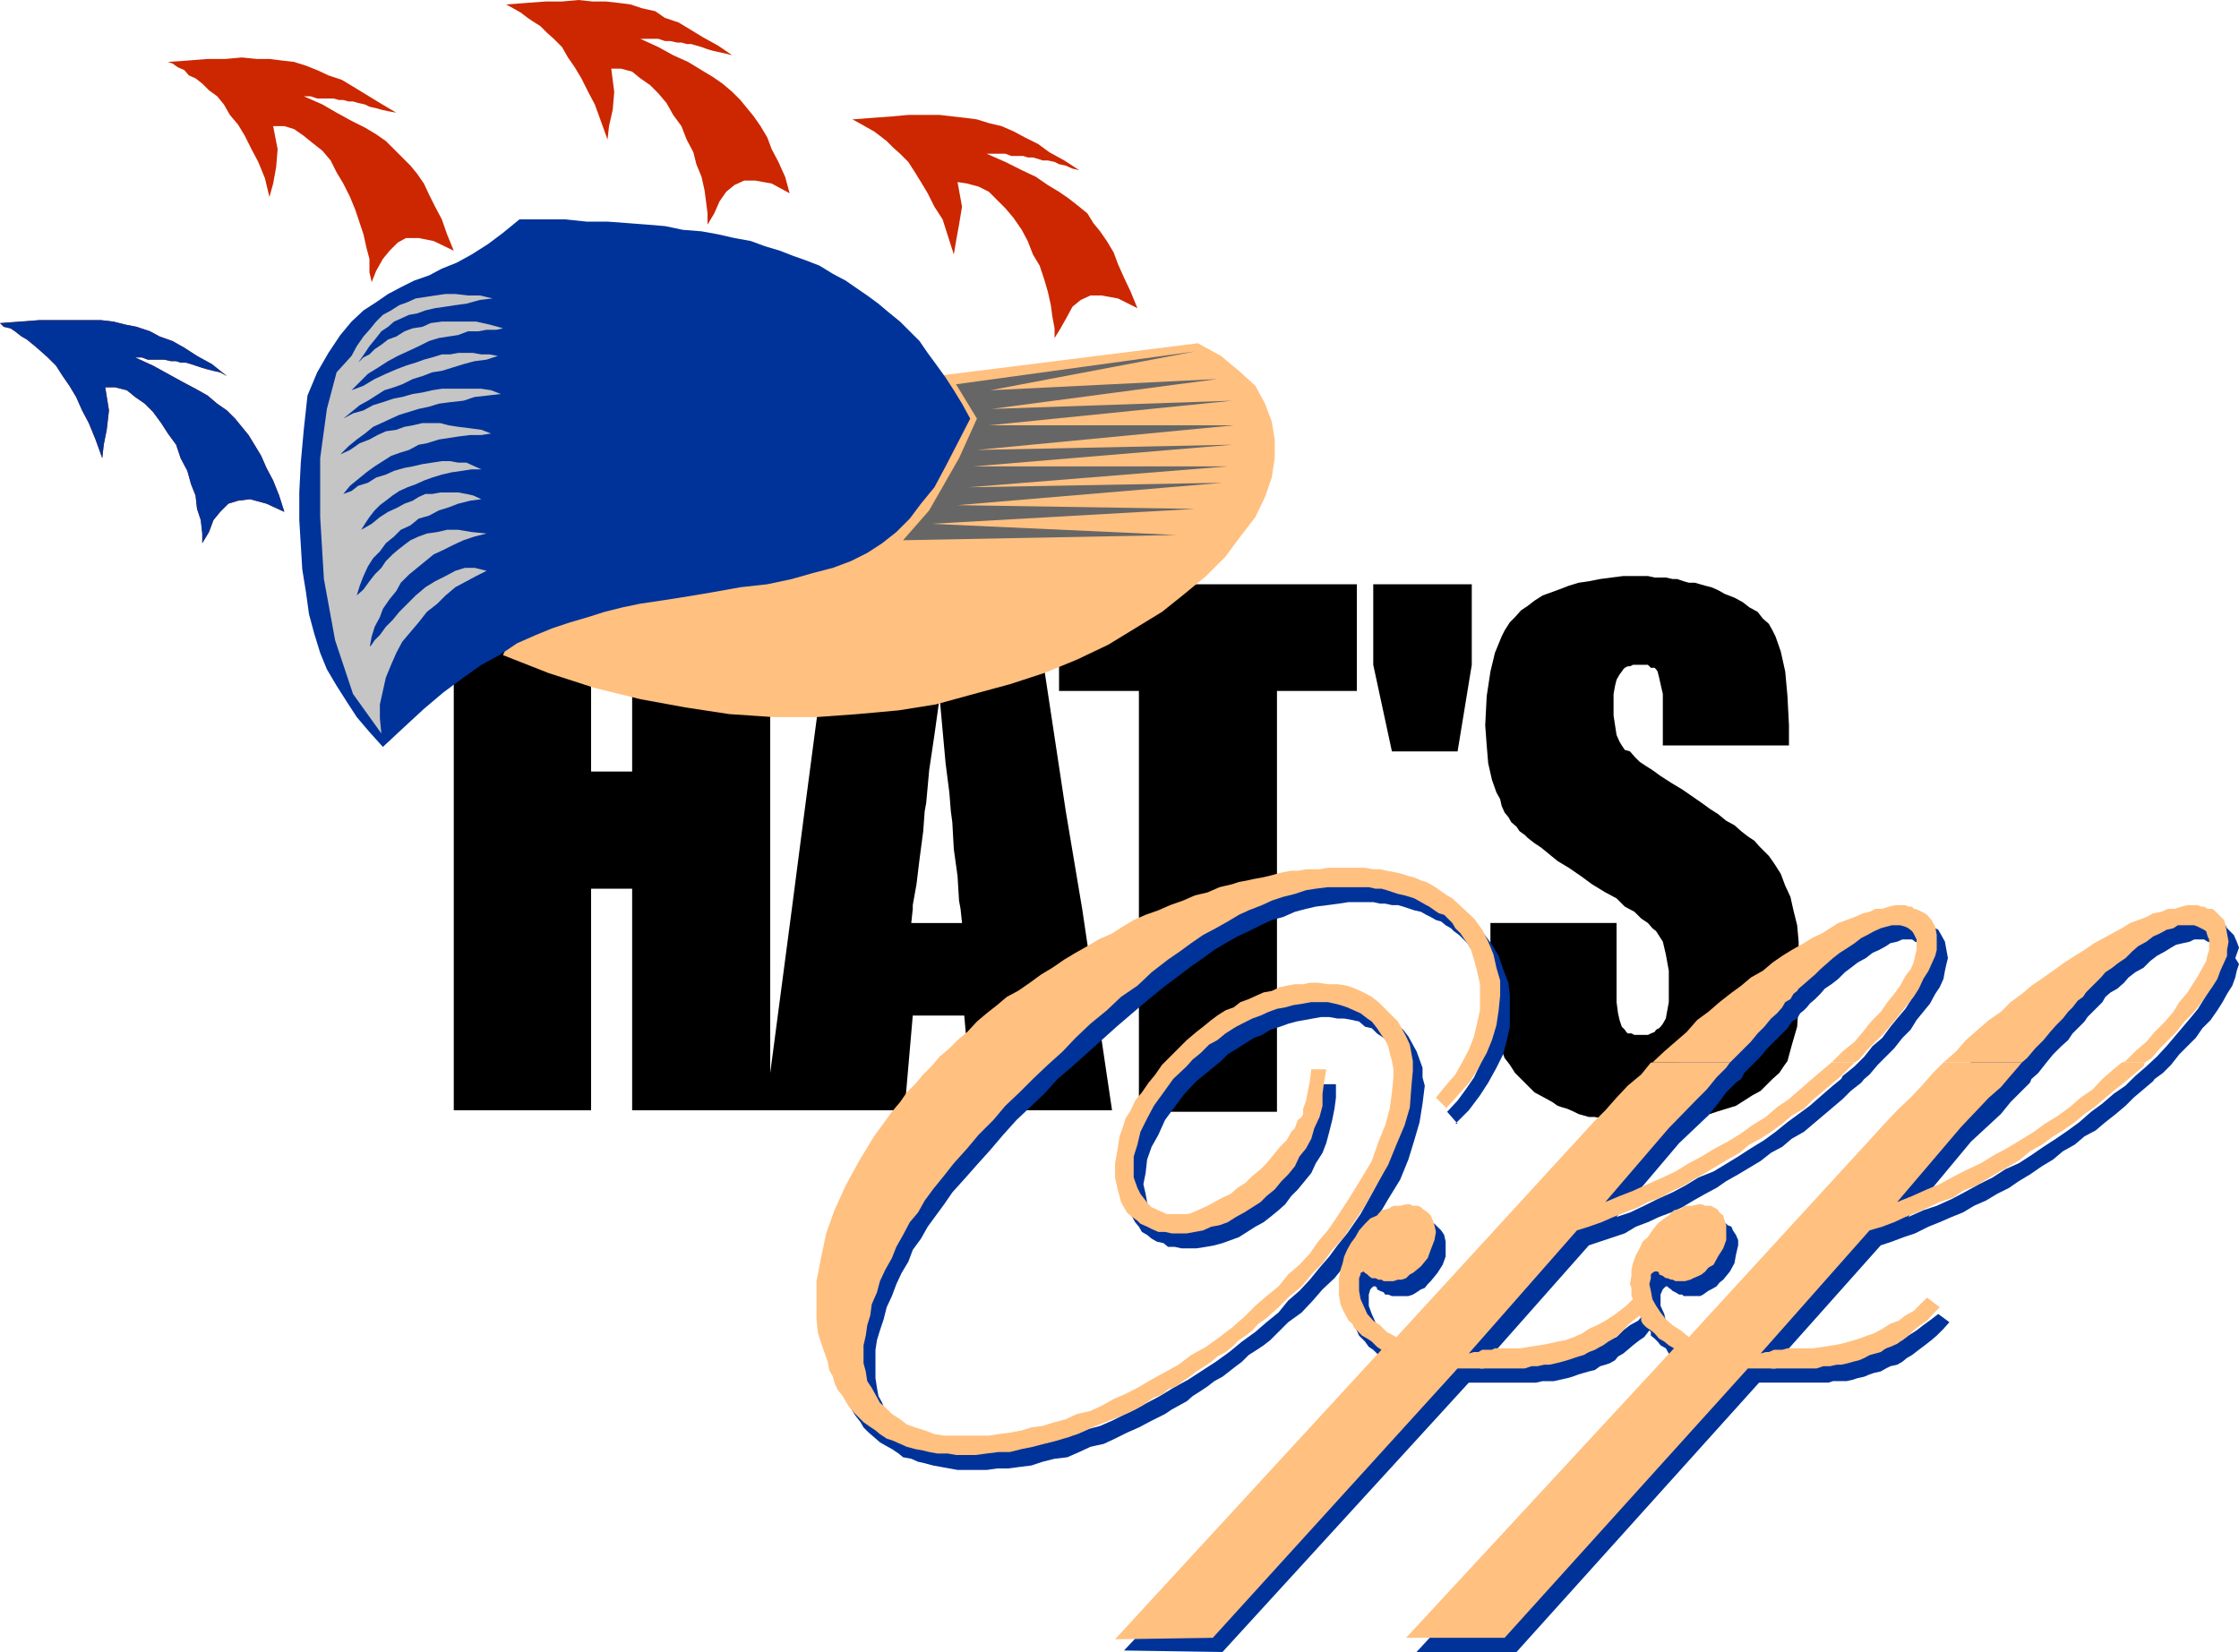 <svg xmlns="http://www.w3.org/2000/svg" width="288" height="212.544" viewBox="0 0 216 159.408"><path d="M362.222 413.169h-12.168V408.2l-.216-.936-.144-.648-.144-.576-.144-.216-.144-.144h-.36l-.144-.144-.144-.144h-1.44l-.288.144h-.216l-.288.144-.144.144-.144.216-.216.288-.288.504-.144.576-.144.792v2.088l.144.936.144.936.288.648.216.36.288.432.504.144.432.504.504.504.648.432.576.36.792.576 1.008.648 1.08.648.936.648.936.648.792.576.792.504.792.648.792.432.648.576.648.504.648.432.432.504.504.504.432.432.36.504.288.432.504.792.432 1.152.504 1.08.288 1.296.36 1.44.144 1.584v1.728l.144 1.728-.144 2.52-.144 2.232-.504 1.728-.432 1.584-.36.504-.432.648-.648.576-.504.504-.648.648-.792.432-.792.504-.792.504-.936.288-.936.288-1.08.36-1.008.144-1.08.288-1.224.216h-4.968l-.576-.216h-.648l-.504-.144-.648-.144h-.576l-.504-.144-.504-.144-.432-.216-.648-.288-.504-.144-.432-.144-.504-.36-.792-.432-.936-.504-.648-.648-.648-.648-.576-.576-.504-.792-.504-.648-.288-.792-.504-1.584-.288-2.232-.288-2.376v-6.048h12.168v7.633l.144 1.08.144.648.216.648.144.144.144.144.144.216.144.144h.36l.288.144h1.296l.288-.144.36-.144.144-.216.288-.144.144-.144.216-.288.288-.504.144-.792.144-.792v-3.024l-.288-1.584-.288-1.224-.648-1.008-.36-.288-.432-.504-.648-.432-.648-.648-.936-.504-.792-.792-1.08-.576-1.296-.792-1.08-.792-1.152-.792-1.08-.648-.792-.648-.792-.648-.648-.432-.648-.504-.288-.288-.504-.36-.288-.432-.504-.432-.288-.504-.36-.432-.288-.648-.144-.648-.36-.648-.432-1.224-.36-1.584-.144-1.728-.144-1.944.144-2.808.36-2.376.432-1.8.648-1.584.288-.576.504-.792.504-.504.576-.648.648-.432.648-.504.792-.504.792-.288.792-.288.936-.36.936-.288 1.008-.144 1.08-.216 1.08-.144 1.152-.144h2.376l.648.144h1.08l.648.144h.432l.648.216.504.144h.576l.504.144.504.144.576.144.504.216.288.144.504.288.936.36.792.432.648.504.792.432.504.648.576.504.36.648.288.576.504 1.44.432 1.944.216 2.376.144 2.808zm-38.304.576-1.8-8.352v-7.776h9.504v7.776l-1.368 8.352zm-3.384-16.128v10.296h-7.704v40.608h-13.32v-40.608h-7.704v-10.296zm-87.12 21.888v-21.888h13.248v18.072h3.96v-18.072h13.32v21.888zm33.84 0 2.88-21.888h19.008l3.312 21.888h-11.088l-.144-1.8-.36-2.808-.288-3.168-.288-3.168-.504 3.6-.504 3.384-.288 3.168-.144.792zm-33.84 9.432v-9.432h30.528v9.432h-13.32v-1.944h-3.96v1.944zm32.616 0 1.224-9.432h11.592l-.144 1.944-.36 2.736-.288 2.376-.36 2.016v.36zm16.272 0-.144-.792-.144-2.376-.36-2.592-.144-2.592-.144-1.08h11.088l1.584 9.432zm-48.888 0v19.44h13.248v-19.44z" style="fill:#000" transform="translate(-189.638 -341.24)"/><path d="M250.622 428.937v19.44h26.28l.792-9.144h4.968l.792 9.144h13.464l-2.88-19.44h-11.736l.144 1.368h-4.896l.144-1.368H266.03l-2.088 15.84v-15.84z" style="fill:#000" transform="translate(-189.638 -341.24)"/><path d="m279.926 377.529 25.272-3.168 2.232 1.224 1.728 1.44 1.584 1.44.936 1.728.648 1.728.288 1.728v1.8l-.288 1.872-.648 1.872-.936 1.944-1.44 1.872-1.44 1.944-1.872 1.872-2.088 1.728-2.16 1.728-2.592 1.584-2.592 1.584-3.024 1.44-3.168 1.296-3.312 1.08-3.456.936-3.672 1.008-3.6.576-3.96.36-3.96.288h-4.176l-4.248-.288-4.248-.648-4.32-.792-4.392-1.08-4.464-1.44-4.392-1.728.432-1.008.792-.576.792-.792.792-.648 1.152-.504 1.224-.432 1.08-.504 1.44-.504 1.44-.288 1.44-.288 1.584-.36 1.584-.288 1.728-.36 1.728-.144 1.728-.288 1.8-.36 1.728-.288 1.728-.288 1.728-.36 1.584-.288 1.728-.504 1.584-.432 1.44-.504 1.584-.648 1.44-.648 1.296-.576 1.224-.792 1.152-1.008 1.08-.936.792-1.08.792-1.152.648-1.224-.936.432-.792.36-.648.288-.504.504-.432.288-.216.36-.288.288-.144.504-.144.288v.288l-.216.36v.288l-.144.36-.144.288-.144.504-.36.288-.432.288-.36.504-.576.288-.648.504-.936.288-1.008.504-1.224.504-1.44.432-1.584.504-1.872.432-2.088.504-2.232.504-2.664.576-2.88.648-3.312.648-3.456.648-.36-.144-.144-.216.144-.144.504-.144.792-.288.936-.36 1.08-.288 1.296-.36 1.44-.432 1.584-.504 1.728-.432 1.728-.504 1.944-.648 1.872-.432 1.872-.648 1.944-.792 2.016-.648 1.8-.792 1.728-.792 1.728-.792 1.584-.936 1.584-.936 1.296-1.008 1.08-.936.936-.936.792-1.08.504-1.152.144-1.08v-1.296l-.504-1.08-.576-1.296z" style="fill:#ffc080" transform="translate(-189.638 -341.24)"/><path d="m283.238 381.633-.792-1.44-.792-1.296-.792-1.224-.936-1.296-.792-1.08-.792-1.152-.936-.936-.936-.936-1.152-.936-.936-.792-1.08-.792-1.152-.792-.936-.648-1.224-.648-1.296-.792-1.296-.504-1.224-.432-1.296-.504-1.44-.432-1.368-.504-1.584-.288-1.584-.36-1.584-.288-1.8-.144-1.728-.36-1.728-.144-1.872-.144-1.944-.144h-2.016l-2.088-.216h-4.392l-1.584 1.296-1.44 1.08-1.584 1.008-1.44.792-1.44.576-1.224.648-1.44.504-1.296.648-1.224.648-1.152.792-1.224.792-1.152 1.08-1.08 1.296-1.152 1.728-1.08 1.872-.936 2.232-.36 3.312-.288 3.168-.144 2.88v2.664l.144 2.376.144 2.376.36 2.232.288 2.088.504 1.872.576 1.872.648 1.584.936 1.584 1.008 1.584.936 1.44 1.224 1.44 1.296 1.44 2.088-1.944 1.872-1.728 1.872-1.584 1.944-1.44 1.728-1.224 1.728-.936 1.728-1.152 1.8-.792 1.584-.648 1.728-.576 1.728-.504 1.584-.504 1.728-.432 1.728-.36 1.944-.288 1.872-.288 3.024-.504 2.808-.504 2.592-.288 2.376-.504 2.016-.576 1.944-.504 1.728-.648 1.584-.792 1.44-.936 1.368-1.08 1.296-1.296 1.08-1.44 1.296-1.584 1.08-2.016 1.152-2.232z" style="fill:#039" transform="translate(-189.638 -341.24)"/><path d="m223.55 375.585-1.44 1.584-.936 3.528-.648 4.752v5.688l.36 5.976 1.08 5.904 1.728 5.184 2.736 3.816-.144-1.44v-1.368l.288-1.296.288-1.296.504-1.224.504-1.152.576-1.08.792-.936.792-.936.792-1.008 1.008-.792.792-.792.936-.792 1.08-.576.936-.504 1.008-.504-1.152-.288h-.936l-.936.288-.936.504-1.008.504-.936.576-.936.792-.792.792-.792.792-.648.792-.648.648-.576.792-.504.504-.288.432-.216.216v.144l.216-1.152.288-.936.504-.936.288-.792.648-.936.648-.792.432-.792.792-.792.792-.648.792-.648.792-.648.936-.432 1.008-.504.936-.432 1.08-.36 1.152-.288-1.44-.144-1.296-.216h-1.08l-.936.216-1.008.144-.792.288-.792.36-.576.432-.648.504-.504.432-.648.648-.432.648-.648.648-.504.648-.576.792-.648.576.288-.936.36-.936.432-.936.504-.792.648-.648.576-.792.792-.648.648-.648.936-.432.792-.648 1.008-.288.936-.504.936-.288.936-.36 1.152-.288 1.08-.144-.792-.36-.648-.144-.792-.144h-1.728l-.792.144h-.648l-.648.288-.576.36-.792.288-.648.36-.936.432-.792.504-.792.648-1.008.576.36-.576.432-.648.504-.648.504-.504.576-.432.648-.504.648-.432.792-.36.792-.288.792-.36.792-.288.936-.288.936-.216 1.008-.144.936-.144h.936l-.648-.288-.792-.36h-.792l-.792-.144h-.792l-.936.144-.936.144-.936.216-.792.144-1.008.288-.792.36-.936.288-.792.504-.936.288-.648.504-.792.288.648-.792.792-.648.792-.648.792-.576.792-.504.792-.504.792-.288.936-.288.936-.504.792-.144 1.152-.36.936-.144.936-.144 1.152-.144h1.08l.936-.144-.936-.36-1.08-.144-1.152-.144-.936-.144-.792-.216h-1.728l-.936.216-.792.144-.792.288-1.008.144-.792.36-.792.432-.936.36-.936.648-.936.432.792-.792.792-.648.792-.576.792-.648.792-.36.936-.432.792-.36.936-.288.936-.288 1.008-.216.936-.288 1.08-.144 1.296-.144 1.08-.36 1.296-.144 1.224-.144-.936-.36-.936-.144h-3.816l-.936.144-.936.216-.936.144-1.008.288-.792.144-1.08.36-.936.288-.936.504-1.008.288-.936.504.792-.648.792-.648.792-.432.792-.504.792-.504.936-.288.792-.288 1.008-.504.936-.288.936-.36.936-.144.936-.288 1.152-.36 1.08-.288 1.152-.144 1.08-.36-.792-.144h-.792l-.792-.144h-1.44l-.792.144h-.792l-.936.288-.792.216-.792.288-.936.288-.936.36-1.008.432-1.08.504-1.08.648-1.152.432.792-.792.792-.792.936-.576 1.008-.648.936-.504.936-.432 1.08-.504 1.008-.504.936-.288.936-.144.936-.144.936-.36h1.008l.792-.144h.936l.648-.144-1.296-.36-1.296-.288h-3.312l-1.08.144-.792.36-.936.144-.792.288-.792.504-.792.288-.648.504-.648.432-.504.504-.576.288-.504.504.648-.936.432-.648.648-.792.504-.648.648-.432.576-.504.648-.288.792-.36.792-.144.792-.288.936-.216 1.008-.144.936-.144 1.08-.144 1.296-.36 1.224-.144-1.224-.288h-1.152l-1.224-.144h-.936l-1.008.144-.936.144-.936.144-.792.36-.792.288-.792.504-.792.432-.648.648-.648.792-.576.648-.648.936z" style="fill:#c5c5c5" transform="translate(-189.638 -341.24)"/><path d="m281.87 378.32 23.04-3.167-19.728 3.744 21.888-1.08-21.744 2.88 23.184-.792-23.472 2.376h23.616l-24.768 2.376 24.624-.504-24.912 2.088h24.48l-24.984 2.016 24.48-.432-25.56 2.16 22.896.36-25.416 1.44 23.616 1.08-26.352.504 2.52-2.88 1.44-2.52 1.44-2.52 1.728-3.816z" style="fill:#666" transform="translate(-189.638 -341.24)"/><path d="m248.246 354.705.144-1.296.36-1.584.144-1.728-.288-2.232h.936l1.08.288.792.648.936.648.792.792.792.936.648 1.152.792 1.08.504 1.296.648 1.224.288 1.152.504 1.224.288 1.296.144 1.08.144 1.152v1.08l.648-1.08.504-1.152.648-.936.792-.648.936-.432h1.08l1.584.288 1.728.936-.432-1.584-.648-1.44-.648-1.224-.432-1.152-.648-1.08-.648-.936-.648-.792-.648-.792-.792-.792-.936-.792-.936-.648-1.08-.648-1.296-.792-1.44-.648-1.44-.792-1.728-.792h1.728l.648.216h.504l.648.144h.432l.504.144h.432l.504.144.504.144.576.216.504.144.648.144.648.144.576.144-1.368-.936-1.44-.792-1.296-.792-1.08-.648-1.296-.432-.936-.648-1.296-.288-1.08-.36-1.08-.144-1.296-.144h-1.296l-1.368-.144-1.584.144h-1.584l-1.944.144-1.872.144.288.144.648.36.504.288.648.504.432.288.792.504.648.648.648.576.792.792.576 1.008.648.936.648 1.08.648 1.296.648 1.224.576 1.584zm33.408 11.088.216-1.296.288-1.584.288-1.728-.432-2.376.936.144 1.08.288 1.008.504.792.792.792.792.792.936.792 1.152.576 1.08.504 1.296.648 1.08.432 1.296.36 1.224.288 1.296.144 1.08.216 1.152v.936l.576-.936.648-1.152.504-.936.792-.648.936-.432h1.08l1.584.288 1.872.936-.648-1.584-.648-1.368-.576-1.296-.432-1.152-.648-1.08-.648-.936-.648-.792-.576-.936-.792-.648-1.008-.792-.936-.648-1.08-.648-1.152-.792-1.368-.648-1.584-.792-1.8-.792h1.8l.576.216h1.152l.432.144h.504l.504.144.432.144h.504l.648.144.432.216.648.144.648.288.648.144-1.44-.936-1.44-.792-1.08-.792-1.296-.648-1.08-.576-1.152-.504-1.224-.288-1.152-.36-1.08-.144-1.296-.144-1.224-.144h-3.024l-1.584.144-1.944.144-1.872.144.288.144.648.36.504.288.648.36.576.432.648.504.648.648.648.576.792.792.648 1.008.576.936.648 1.08.648 1.296.792 1.224.504 1.584zm-66.024-5.544.36-1.296.288-1.584.144-1.728-.432-2.232h1.08l.936.288.936.648.792.648 1.008.792.792.936.576 1.152.648 1.08.648 1.296.504 1.224.432 1.296.36 1.08.288 1.296.288 1.08v1.296l.216.936.432-1.08.648-1.152.648-.792.792-.792.792-.432h1.224l1.44.288 1.944.936-.648-1.584-.504-1.44-.648-1.224-.576-1.152-.504-1.08-.648-.936-.648-.792-.792-.792-.792-.792-.792-.792-.936-.648-1.08-.648-1.296-.648-1.44-.792-1.368-.792-1.8-.792h.648l.648.216h1.584l.504.144h.432l.504.144h.432l.504.144.648.144.432.216.648.144.504.144.648.144.792.144-1.584-.936-1.296-.792-1.296-.792-1.08-.648-1.296-.432-1.08-.504-1.08-.432-1.152-.36-1.224-.144-1.152-.144h-1.224l-1.44-.144-1.584.144h-1.728l-1.8.144-2.016.144.432.144.504.36.648.288.432.504.648.288.648.504.648.648.792.576.648.792.576 1.008.792.936.648 1.08.648 1.296.648 1.224.648 1.584zm-16.128 25.2.144-1.296.288-1.44.216-1.872-.36-2.232h.936l1.152.288.792.648.936.648.792.792.792 1.08.648 1.008.792 1.08.432 1.296.648 1.224.36 1.296.432 1.08.144 1.296.36 1.08.144 1.296v.936l.648-1.08.432-1.152.648-.792.792-.792.936-.288 1.152-.144 1.584.432 1.728.792-.504-1.584-.576-1.44-.648-1.224-.504-1.152-.648-1.08-.576-.936-.648-.792-.648-.792-.792-.792-.936-.648-.936-.792-1.152-.648-1.224-.648-1.44-.792-1.44-.792-1.728-.792h.648l.576.216h1.584l.648.144h.504l.432.144h.504l.504.144.432.144.648.216.504.144.576.144.648.144.648.36-1.44-1.152-1.44-.792-1.224-.792-1.152-.648-1.224-.432-.936-.504-1.296-.432-1.08-.216-1.152-.288-1.224-.144h-5.904l-1.872.144-1.944.144.36.36.648.144.432.288.648.504.504.288.792.648.576.504.648.576.792.792.648 1.008.648.936.648 1.08.576 1.296.648 1.224.648 1.584z" style="fill:#cc2700" transform="translate(-189.638 -341.24)"/><path d="m199.502 385.449.144-1.296.288-1.44.216-1.872-.36-2.232h.936l1.152.288.792.648.936.648.792.792.792 1.08.648 1.008.792 1.08.432 1.296.648 1.224.36 1.296.432 1.08.144 1.296.36 1.08.144 1.296v.936l.648-1.08.432-1.152.648-.792.792-.792.936-.288 1.152-.144 1.584.432 1.728.792-.504-1.584-.576-1.44-.648-1.224-.504-1.152-.648-1.08-.576-.936-.648-.792-.648-.792-.792-.792-.936-.648-.936-.792-1.152-.648-1.224-.648-1.44-.792-1.44-.792-1.728-.792h.648l.576.216h1.584l.648.144h.504l.432.144h.504l.504.144.432.144.648.216.504.144.576.144.648.144.648.36-1.44-1.152-1.44-.792-1.224-.792-1.152-.648-1.224-.432-.936-.504-1.296-.432-1.08-.216-1.152-.288-1.224-.144h-5.904l-1.872.144-1.944.144.36.36.648.144.432.288.648.504.504.288.792.648.576.504.648.576.792.792.648 1.008.648.936.648 1.08.576 1.296.648 1.224.648 1.584zm150.552 59.904v-.144l1.08-1.08 1.08-.936 1.152-1.008 1.08-.936.936-.936 1.152-.936 1.08-.792.936-.792 1.152-.792.936-.648 1.08-.792.936-.648 1.008-.648.936-.432.936-.648.792-.504.936-.432.792-.504.792-.288.792-.36.648-.288.792-.144.648-.36h.648l.432-.144.648-.144h.936l.36.144h.432l.36.144.288.216.288.144.216.144.288.144.288.504.36.648.144.792.144.792-.144.576-.144.648-.144.792-.36.792-.432.648-.504.936-.648.792-.648.792-.576.936-.792.792-.792 1.008-.792.792-.792.792-.792.936-.504.432h-2.232l.144-.288 1.152-.936.936-.936.792-1.008.936-.792.792-1.08.648-.792.792-.936.504-.792.432-.792.504-.792.288-.648.36-.648.144-.648v-.792l-.144-.432-.216-.144-.288-.36-.288-.288-.36-.144-.288-.216h-.936l-.504.216-.648.144-.432.288-.648.36-.648.288-.648.504-.792.432-.648.504-.576.432-.648.648-.648.504-.648.432-.432.504-.504.504-.504.432-.288.36-.288.288-.36.288-.288.504-.504.288-.432.648-.648.648-.648.648-.648.648-.648.792-.792.792-.792.792-.288.576zm28.008 0 .144-.144 1.08-1.08 1.152-.936 1.08-1.152 1.152-.792.936-.936 1.08-.936.936-.792 1.152-.792 1.08-.792.936-.648 1.008-.792.936-.648 1.08-.648.792-.432.936-.648 1.008-.504.792-.432.792-.504.792-.288.792-.36.792-.288.576-.144.648-.36h.648l.648-.144.648-.144h.936l.432.144h.36l.288.144h.36l.288.216.144.288.144.144.504.504.288.648.216.576-.36 1.008.36.576-.216.648-.144.648-.288.792-.504.792-.432.792-.504.792-.648.936-.792.792-.648.936-.792.792-.792.792-.792 1.008-.792.792-.792.576h-2.16l.288-.288 1.08-.936 1.008-.936.936-1.008.792-.936.792-.936.792-.936.648-.792.576-.936.504-.792.288-.648.36-.792.288-.648v-.504l.144-.432-.144-.36v-.432l-.144-.504-.144-.144-.36-.144-.432-.144-.36-.216h-.936l-.432.216-.648.144-.648.144-.504.288-.576.36-.792.432-.648.504-.648.648-.792.432-.648.504-.432.504-.648.576-.648.36-.504.432-.288.504-.288.288-.36.36-.288.288-.504.504-.288.432-.504.504-.648.648-.432.648-.648.576-.792.792-.648.792-.792 1.008-.648.576z" style="fill:#039" transform="translate(-189.638 -341.24)"/><path d="m350.054 445.353-1.152 1.008-1.08 1.08-1.152 1.08-1.08 1.296-1.296 1.296-19.008 20.592-.792-.504-.792-.504-.576-.576-.504-.648-.288-.648-.36-.792-.288-.792v-1.08l.144-.504.144-.144.144-.144h.216l.144.144v.144l.288.144.36.144.144.216h.288l.36.144h1.584l.432-.144.36-.216.432-.288.36-.144.288-.36.288-.288.648-.792.504-.792.288-.792v-1.44l-.144-.648-.288-.432-.36-.36-.144-.144-.144-.144-.36-.144-.144-.144h-.648l-.144-.216h-.432l-.504.216h-.648l-.648.288-.432.144-.648.504-.504.432-.576.504-.504.504-.504.576-.432.648-.36.648-.144.648-.288.648-.144.792v2.16l.144 1.008.288.792.36.792.288.288.288.288.36.504.432.288.36.36.432.288.504.504.648.288-25.992 27.576 9.504.144 23.76-25.992h6.48l.648-.144h1.08l.648-.144.648-.144.504-.144.576-.216.504-.144.504-.144.576-.144.504-.36.504-.144.432-.144.504-.288.288-.36.504-.288.432-.36.504-.432.648-.504.432-.288.504-.648.144.144v.36l.36.288.288.288.288.36.504.288.288.504.504.288.504.36.432.288-25.776 27.864h9.648l23.4-25.992h6.696l.432-.144h1.296l.648-.144.432-.144.648-.144.504-.216.432-.144.648-.144.504-.288.432-.216.648-.144.504-.288.432-.36.504-.288.648-.504.576-.432.648-.504.504-.432.648-.648.576-.648-1.08-.792-.648.504-.792.576-.648.504-.792.504-.576.432-.792.36-.792.432-.792.144-.792.504-.792.144-.792.144-1.008.216-.792.144-.936.144h-2.232l-.432.144h-.792l-.36.144h-.432l-.504.216h-.432l10.584-11.88 1.08-.36 1.152-.432 1.08-.36 1.296-.648 1.08-.432 1.152-.504 1.08-.432 1.08-.648 1.152-.504 1.08-.648 1.152-.576.936-.648 1.08-.648 1.152-.792 1.08-.648.936-.792 1.152-.648.936-.792 1.08-.576.936-.792 1.008-.792.936-.792.792-.792.936-.792.936-.792.144-.216h-2.16l-.648.648-1.152.792-1.08.936-1.08.792-1.152 1.008-1.08.792-1.152.792-1.224.792-1.152.792-1.224.792-1.296.576-1.224.792-1.296.648-1.44.792-1.224.648-1.44.648-1.296.432-1.44.648 6.048-7.272 2.88-2.664.936-1.152.936-.936.936-.936.144-.36h-7.56l-.936 1.008-1.152 1.08-1.08 1.08-1.152 1.296-1.08 1.296-19.152 20.592-.792-.504-.648-.648-.792-.432-.432-.792-.504-.648-.144-.648-.36-.792v-1.08l.216-.504.144-.144.144-.144h.144l.144.144.216.144.144.144.288.144.36.216h.288l.144.144h1.584l.288-.144.504-.36.288-.144.504-.288.288-.36.36-.288.648-.792.432-.792.144-.792.216-.936v-.504l-.216-.504-.288-.432-.144-.36-.36-.144-.144-.144-.288-.144-.144-.144h-.648l-.36-.216h-.288l-.648.216h-.432l-.648.288-.504.144-.576.504-.504.432-.504.504-.576.504-.504.576-.504.648-.288.648-.288.504-.216.792-.144.576-.144.648v1.152l.144.288v.504l.144.288-.576.648-.792.432-.648.504-.648.648-.792.288-.792.504-.792.288-.792.36-.792.288-.792.144-.792.36-.936.144h-.792l-.936.144h-2.232l-.36.144h-.576l-.504.144h-.504l-.432.216h-.36l10.512-11.88 1.08-.36 1.296-.432 1.08-.36 1.08-.648 1.152-.432 1.08-.504 1.152-.432 1.08-.504 1.08-.648 1.152-.648 1.08-.576.936-.648 1.152-.648 1.08-.648 1.08-.648 1.008-.792 1.08-.576.936-.792 1.152-.648.936-.792.936-.792.936-.792.936-.792.792-.792 1.008-.792.288-.36h-2.232l-.792.648-1.08.936-1.152 1.008-1.08.792-1.08.792-1.152.936-1.08.792-1.296.792-1.224.792-1.296.792-1.08.648-1.44.576-1.296.792-1.224.648-1.44.648-1.296.648-1.368.648-1.296.432 6.048-7.128 2.808-2.664.936-1.152.792-1.08.936-.936.504-.36zm-19.8 4.32-1.008-1.152 1.008-1.08.792-1.08.792-1.152.576-1.224.36-1.152.432-1.44.216-1.224.144-1.44-.144-1.08-.216-1.296-.288-1.08-.504-1.152-.288-.432-.288-.504-.36-.504-.288-.432-.504-.504-.288-.288-.504-.36-.288-.288-.504-.288-.432-.36-.504-.144-.504-.288-.432-.216-.504-.288-.648-.144-.432-.144-.648-.216-.504-.144h-.576l-.648-.144h-.504l-.648-.144h-2.376l-.936.144-1.08.144-1.152.144-.936.216-1.08.288-1.152.504-1.08.288-1.08.504-1.152.576-1.08.504-1.152.648-1.08.648-1.08.792-1.152.792-1.224.936-1.44 1.08-1.584 1.296-1.44 1.224-1.512 1.296-1.44 1.296-1.368 1.224-1.44 1.296-1.44 1.224-1.296 1.44-1.368 1.296-1.296 1.224-1.296 1.44-1.224 1.44-1.296 1.44-1.08 1.224-1.296 1.44-.792 1.152-.792 1.08-.792 1.08-.648 1.152-.792 1.08-.432 1.152-.648 1.08-.504 1.08-.432 1.152-.504 1.08-.288 1.152-.36 1.08-.288.936-.144.936v2.736l.144.936.144.792.36.648.288.792.648.648.432.648.648.432.648.504.792.432.792.36.792.288.936.36.936.144h4.32l1.08-.144.936-.216 1.152-.144 1.08-.144 1.152-.288 1.08-.36 1.08-.288 1.152-.504 1.08-.288 1.152-.504 1.008-.504 1.224-.576 1.152-.648 1.224-.648 1.296-.792 1.44-.792 1.44-.936 1.224-.792 1.296-.936 1.224-1.008 1.296-.936 1.08-.936 1.152-.936.936-1.152 1.08-.936 1.008-1.08.936-1.152.936-1.08.792-1.08.936-1.152 1.296-1.872 1.08-1.944.936-1.728.792-1.872.648-1.584.504-1.584.144-1.584.144-1.44-.144-.792v-.792l-.144-.648-.144-.648-.36-.576-.432-.648-.36-.648-.432-.504-.648-.432-.504-.504-.648-.144-.576-.504-.648-.144-.792-.144h-.648l-.792-.144h-.792l-.792.144-.792.144-.792.144-.792.216-.792.288-.936.288-.792.504-.792.288-.792.504-.792.504-.936.576-.648.648-.792.648-.792.648-.792.648-1.152 1.224-1.08 1.44-.792 1.08-.648 1.44-.648 1.152-.432 1.224-.144 1.296-.216 1.08.216.936.144.792.288.792.648.504.144.288.36.36.288.144.504.144.288.144.288.216h2.088l.648-.216.648-.288.576-.288.792-.36.648-.288.792-.504.648-.648.792-.432.792-.648.648-.648.648-.648.792-.792.576-.576.504-.792.288-.504.36-.288.144-.36.288-.288.216-.504.144-.288.144-.36.144-.432.144-.648.36-.936.144-1.152v-1.08h1.44v1.296l-.144 1.08-.216 1.08-.288 1.152-.288 1.08-.36.936-.648 1.008-.432.936-.648.792-.648.792-.648.648-.576.792-.648.576-.792.648-.648.504-.792.432-.792.504-.792.504-.792.288-.792.288-.792.216-.792.144-.936.144h-1.44l-.648-.144h-.648l-.432-.36-.648-.144-.504-.288-.432-.36-.504-.288-.288-.504-.36-.432-.288-.504-.288-.432-.216-.648-.144-.648v-.504l-.144-.576.144-1.008v-.792l.144-.792.36-.936.288-.792.36-.936.432-.792.504-.936.432-.792.648-.936.648-.792.792-1.008.792-.792.792-.792.792-.792.792-.792.792-.432.648-.504.792-.648.792-.288.648-.504.792-.432.792-.36.576-.288.792-.288.792-.216.648-.288.792-.144.792-.144h.648l.792-.216h.792l.936.216h.792l.936.144.792.288 1.008.504.576.288.648.504.792.648.648.576.504.648.432.792.36.648.288.792.288.792v.936l.216.792-.216 1.728-.288 1.8-.504 1.728-.576 1.872-.792 1.944-1.152 1.872-1.224 2.088-1.44 2.016-.792 1.152-.792 1.224-.936 1.152-1.152 1.08-.936 1.08-1.08 1.152-1.296.936-1.08 1.08-.648.648-.648.504-.648.432-.792.504-.648.648-.576.432-.648.504-.648.504-.792.432-.648.504-.648.432-.792.504-.576.504-.792.432-.648.36-.648.432-1.296.648-1.224.648-1.152.504-1.152.576-1.08.504-1.296.288-1.08.504-1.152.504-1.224.144-1.152.288-1.08.36-1.152.144-1.08.144h-1.08l-1.008.144h-2.808l-.792-.144-.792-.144-.792-.144-.792-.216-.648-.144-.648-.288-.792-.144-.432-.36-.648-.432-.648-.36-.504-.288-.576-.504-.504-.432-.504-.504-.288-.504-.504-.648-.288-.432-.288-.648-.36-.648-.288-.648-.36-.576-.144-.792-.432-1.296-.36-1.44-.144-1.44-.144-1.368.144-2.232.288-2.232.648-2.376.792-2.232.936-2.376 1.296-2.376 1.584-2.376 1.728-2.376.648-.936.792-.792.648-.936.792-.936.792-.792.936-1.008.792-.792.936-.792.792-.792.936-.792 1.008-.936.936-.792 1.08-.648.936-.792 1.152-.792 1.08-.792 1.152-.576 1.08-.792 1.08-.648 1.152-.648 1.08-.648 1.224-.648 1.08-.576 1.296-.504 1.08-.648 1.08-.432 1.296-.504 1.08-.504 1.296-.432 1.08-.36 1.296-.288 1.08-.504.792-.144.648-.144.792-.144.648-.144.792-.216.648-.144.648-.144h.792l.792-.144h.576l.648-.144h1.44l.792-.216h2.088l.792.216h.792l.576.144h.792l.648.144.648.144.648.144.648.216.576.288.648.144.504.36.648.288.432.288.504.36.432.288 1.152.936.792 1.008.792 1.08.648 1.08.432 1.296.504 1.296.144 1.224v3.024l-.288 1.296-.36 1.368-.648 1.296-.792 1.44-.792 1.224-1.08 1.44-1.296 1.296z" style="fill:#039" transform="translate(-189.638 -341.24)"/><path d="m371.222 428.937.648-.216.648-.144h.936l.288.144h.36l.144.216zm28.224 0 .648-.216.576-.144h1.008l.288.144h.288l.36.216zm-50.544 14.832h.144l1.152-1.08 1.08-.936 1.08-.936 1.008-1.152 1.08-.792 1.08-.936 1.008-.792 1.08-.792.936-.792 1.152-.648.936-.792.936-.648.936-.576 1.152-.648.792-.504.936-.432.792-.504.792-.504.792-.288.792-.288.792-.36.648-.144.576-.288h3.816l.36.144.288.144.288.144.216.144.432.504.36.648.144.792v1.44l-.144.576-.36.792-.288.648-.504.792-.432.936-.504.792-.648.792-.792 1.008-.648.792-.792.936-.792.792-.792.792-.792.936-.432.288h-2.232l.144-.144.936-.936 1.152-.936.792-.936.792-1.008.936-.936.648-.936.648-.792.576-.792.504-.936.504-.648.288-.648.144-.648.144-.576v-1.008l-.144-.288-.144-.288-.144-.216-.36-.288-.288-.144-.504-.144h-.792l-.576.144-.504.144-.648.288-.648.36-.576.288-.648.504-.648.432-.792.504-.648.504-.648.576-.576.504-.504.504-.504.432-.576.504-.504.432-.144.216-.36.288-.288.504-.504.288-.288.504-.504.576-.576.504-.648.792-.648.648-.648.792-.792.792-.792.792-.432.432zm28.224 0 1.224-1.08.936-1.08 1.152-1.008 1.08-.936 1.152-.792.936-.936 1.08-.792.936-.792 1.152-.792.936-.648 1.08-.792 1.008-.648.936-.576.936-.648.936-.504.792-.432.936-.504.792-.504.792-.288.792-.288.648-.36.792-.144.648-.288h4.248l.216.144.288.288.144.144.504.504.144.504.144.792.144.792-.144.792v.576l-.288.648-.36.792-.288.792-.504.792-.576.792-.648.936-.648.792-.792.792-.792 1.008-.792.792-.792.792-.792.936-.648.432h-2.232l.36-.144.936-.936 1.08-.936.792-.936 1.008-1.008.792-.936.576-.936.792-.936.504-.792.504-.792.432-.792.36-.648.144-.648.144-.432v-1.008l-.144-.288-.144-.504-.216-.144-.288-.144-.288-.144-.36-.144h-1.584l-.432.288-.648.144-.648.36-.648.288-.648.504-.792.432-.576.504-.648.648-.648.432-.648.504-.648.432-.432.504-.504.504-.432.432-.36.36-.144.144-.288.432-.504.36-.504.648-.432.432-.504.648-.648.648-.576.648-.648.792-.792.792-.792.936-.504.432z" style="fill:#ffc080" transform="translate(-189.638 -341.24)"/><path d="m348.902 443.769-.936 1.152-1.296 1.08-1.08 1.152-1.08 1.224-1.152 1.152-19.008 20.736-.936-.504-.648-.648-.648-.432-.576-.648-.36-.792-.288-.648-.144-.792v-1.224l.144-.36v-.144l.288-.144.144.144.216.144.144.144.288.216h.36l.288.144h.288l.216.144h.936l.432-.144h.36l.432-.144.36-.36.288-.144.36-.288.432-.36.648-.792.288-.792.36-.936.144-.792-.144-.648-.144-.432-.216-.504-.288-.288-.288-.216-.216-.144-.144-.144-.288-.144h-.504l-.288-.144h-.36l-.576.144h-.648l-.504.288-.648.144-.432.504-.648.288-.504.504-.576.648-.36.648-.432.576-.36.648-.288.648-.144.648-.216.648-.144.792v1.584l.144.936.36.792.432.792.36.288.144.36.288.288.504.504.504.288.432.288.504.504.432.288-25.704 27.936 9.432-.144 23.616-25.992h6.48l.648-.216h.576l.648-.144h.504l.648-.144.576-.144.504-.144.648-.216.432-.144.504-.144.504-.288.576-.216.504-.288.288-.144.504-.36.504-.288.432-.288.504-.504.432-.504.504-.432.648-.504v.144h.144v.36l.144.288.36.36.432.288.36.288.432.504.504.288.432.36.504.288-25.848 27.936h9.504l23.472-25.992h6.624l.648-.216h.648l.648-.144h.432l.648-.144.504-.144.576-.144.504-.216.504-.288.576-.144.504-.144.504-.36.432-.144.648-.288.504-.36.576-.432.504-.504.648-.504.648-.432.576-.648.648-.648-1.224-.936-.648.648-.648.648-.792.432-.648.504-.792.288-.792.504-.792.432-.648.216-.792.288-.936.288-.792.216-.792.144-.936.144-.936.144h-2.52l-.504.144h-.792l-.504.216h-.288l-.504.144 10.512-11.88 1.224-.36 1.152-.432 1.08-.504 1.08-.432 1.152-.504 1.08-.504 1.296-.432.936-.648 1.296-.504.936-.576 1.08-.648 1.152-.648 1.08-.648.936-.792 1.152-.648 1.08-.792.936-.576 1.152-.792.936-.792.936-.648.936-.792.936-.792 1.008-.792.936-.792.936-.792.144-.36h-2.232l-.792.648-1.08.936-.936 1.008-1.152.792-1.08.936-1.08.792-1.296.792-1.08.792-1.296.792-1.296.792-1.224.648-1.296.792-1.224.576-1.296.648-1.44.792-1.224.504-1.44.648-1.44.576 6.192-7.272 2.664-2.808 1.152-1.008.792-.936.936-1.08.288-.36h-7.56l-1.008 1.008-1.08 1.224-1.08 1.152-1.296 1.224-1.08 1.152-19.008 20.736-.792-.648-.792-.504-.648-.576-.504-.648-.432-.648-.36-.648-.144-.792-.144-.648.144-.576v-.36l.144-.144.216-.144h.288l.144.144v.144l.36.144.288.216h.144l.36.144h.144l.288.144h.936l.504-.144.288-.144.504-.216.288-.144.36-.288.288-.36.504-.288.432-.792.504-.792.288-.792v-1.44l-.144-.432-.144-.504-.36-.288-.144-.216-.144-.144-.288-.144-.216-.144h-.576l-.36-.144h-.288l-.648.144h-.648l-.432.288-.648.144-.504.504-.432.288-.648.504-.504.648-.432.648-.504.432-.288.648-.36.648-.288.792-.144.648v.576l-.144.792.144.36v.792l.144.288-.648.648-.648.504-.576.432-.792.504-.792.432-.792.36-.648.432-.792.36-.792.288-.792.144-.936.216-.792.144-1.008.144-.792.144h-2.52l-.288.144h-.936l-.36.216h-.432l-.504.144 10.44-11.88 1.152-.36 1.224-.432 1.152-.504 1.08-.432 1.296-.504.936-.504 1.224-.432 1.152-.648 1.08-.504.936-.576 1.152-.648 1.08-.648 1.08-.648 1.152-.648.936-.792 1.08-.576 1.008-.648 1.08-.792.936-.792 1.152-.648.792-.792.936-.792.936-.792.936-.792.792-.792.504-.504h-2.232l-.936.792-.936.792-1.152 1.008-1.08.936-1.152.792-1.08.936-1.296.792-1.08.792-1.296.792-1.224.648-1.296.792-1.224.648-1.296.792-1.224.576-1.44.648-1.44.648-1.296.504-1.368.576 6.12-7.128 2.736-2.808.936-.936.936-1.152.936-.936.36-.504zm-19.656 4.464-1.08-1.08.936-1.152.936-1.08.648-1.152.648-1.224.504-1.296.288-1.224.288-1.296v-2.52l-.288-1.296-.288-1.08-.36-1.152-.288-.432-.36-.504-.288-.432-.504-.504-.288-.504-.288-.288-.504-.504-.504-.144-.432-.288-.504-.36-.288-.144-.504-.288-.648-.36-.432-.144-.504-.144-.648-.144-.432-.144-.648-.216-.504-.144h-.576l-.648-.144h-3.96l-1.152.144-.936.144-1.08.36-1.152.288-1.08.36-.936.432-1.296.504-.936.432-1.08.648-1.152.648-1.224.648-1.152.792-1.08.792-1.152.792-1.584 1.224-1.368 1.296-1.584 1.08-1.368 1.296-1.584 1.296-1.44 1.368-1.224 1.296-1.44 1.296-1.44 1.368-1.296 1.296-1.368 1.296-1.152 1.368-1.44 1.44-1.08 1.296-1.296 1.44-1.08 1.368-.936 1.152-.792 1.08-.648 1.152-.792.936-.648 1.224-.648 1.152-.432 1.08-.648 1.152-.504 1.08-.288 1.08-.504 1.152-.144 1.08-.288.936-.144 1.008-.216.936v1.728l.216.792.144.936.432.648.36.648.432.792.504.432.648.648.792.504.648.504.792.288.936.288.936.36.936.144h4.32l.936-.144 1.08-.144 1.152-.216.936-.288 1.08-.144 1.152-.36 1.08-.288 1.08-.504 1.296-.288 1.08-.504 1.152-.648 1.008-.432 1.296-.648 1.08-.648 1.44-.792 1.44-.792 1.224-.936 1.44-.792 1.296-.936 1.224-.936 1.152-1.008 1.08-1.08 1.08-.936 1.152-.936.936-1.152 1.08-.936 1.008-1.08.792-1.152.936-1.08.792-1.152 1.224-1.872 1.152-1.872 1.08-1.8.648-1.872.648-1.584.432-1.584.216-1.584.144-1.44v-.792l-.144-.792-.216-.792-.144-.648-.288-.576-.36-.504-.432-.648-.504-.648-.432-.288-.648-.504-.648-.288-.648-.288-.648-.216-.576-.144-.648-.144h-1.584l-.792.144-.936.144-.792.216-.792.144-.792.288-.792.36-.792.288-1.008.504-.792.432-.792.504-.792.648-.792.432-.792.792-.792.648-.576.648-1.296 1.224-.936 1.296-.936 1.296-.648 1.224-.648 1.296-.288 1.224-.36 1.152v2.016l.36 1.008.288.576.504.648.288.36.288.288.36.144.288.144.504.216.288.144h2.088l.432-.144.792-.36.648-.288.648-.36.792-.432.792-.36.648-.576.792-.504.648-.648.792-.648.576-.576.648-.792.648-.792.648-.648.288-.504.144-.288.36-.36.144-.432.144-.36.36-.288.144-.288v-.504l.288-.792.144-.792.216-1.08.144-1.152h1.44l-.216 1.296-.144 1.08v1.152l-.288 1.08-.504 1.08-.288 1.008-.504.936-.648.792-.432.936-.648.792-.648.648-.648.792-.792.648-.576.576-.792.504-.792.504-.792.432-.792.504-.792.288-.792.144-.792.36-.792.144-.792.144h-1.44l-.648-.144h-.648l-.648-.288-.432-.216-.648-.288-.288-.288-.504-.36-.504-.432-.288-.504-.288-.504-.144-.576-.144-.504-.144-.648-.144-.648v-1.368l.144-.792.144-.792.144-1.008.288-.792.288-.936.504-.792.432-.936.648-.792.648-.936.648-.792.648-.936.792-.792.792-.792.792-.792.936-.792.648-.504.792-.648.576-.432.792-.504.792-.288.648-.504.792-.288.792-.36.648-.288.792-.144.792-.36.648-.144.792-.144h.792l.648-.144h.792l.936.144h.936l.936.144.792.288.792.36.792.432.648.504.648.648.648.648.576.576.36.648.432.792.36.792.144.792.144.792v.936l-.144 1.584-.144 1.944-.504 1.728-.792 1.872-.792 1.944-1.08 1.872-1.152 2.088-1.368 2.016-.792 1.152-1.008 1.08-.936 1.296-.936.936-1.08 1.296-1.152.936-1.08 1.08-1.296 1.152-.648.432-.576.648-.648.504-.648.432-.648.648-.648.504-.792.432-.576.504-.648.432-.792.504-.648.504-.648.432-.648.504-.792.288-.576.504-.792.288-1.152.792-1.224.648-1.224.504-1.08.432-1.296.504-1.08.504-1.152.432-1.224.36-1.152.288-1.08.288-1.08.216-1.152.288h-1.08l-1.152.144-1.08.144h-1.872l-.792-.144h-1.008l-.792-.144-.576-.144-.792-.144-.792-.216-.648-.288-.648-.288-.648-.216-.648-.432-.432-.36-.648-.432-.504-.36-.432-.432-.504-.504-.432-.504-.36-.576-.288-.504-.504-.648-.288-.648-.144-.576-.36-.648-.144-.792-.504-1.44-.432-1.296-.144-1.368v-3.672l.432-2.232.504-2.376.792-2.232 1.08-2.376 1.296-2.376 1.44-2.376 1.728-2.376.792-.936.648-.936.792-.792.792-.936.792-.792.792-.936.936-.792.792-.792.936-.792.936-1.008.936-.792 1.008-.792.936-.792 1.08-.576 1.152-.792 1.08-.792 1.08-.648 1.152-.792 1.08-.648 1.152-.648 1.08-.648 1.296-.576 1.008-.648 1.08-.648 1.152-.504 1.224-.432 1.152-.504 1.224-.432 1.152-.504 1.224-.288 1.152-.504 1.224-.288.648-.216.792-.144.648-.144.792-.144.648-.144.792-.216.576-.144.792-.144h.648l.792-.144h1.296l.792-.144h3.6l.792.144h.648l.648.144.792.144.648.144.648.216.576.144.648.288.504.144.648.36.432.288.504.36.432.288.504.288 1.08 1.008 1.008.936.792 1.08.576 1.152.504 1.224.288 1.296.36 1.224v1.44l-.144 1.44-.216 1.44-.432 1.44-.504 1.224-.792 1.44-.792 1.296-1.08 1.224-1.296 1.44z" style="fill:#ffc080" transform="translate(-189.638 -341.24)"/></svg>
